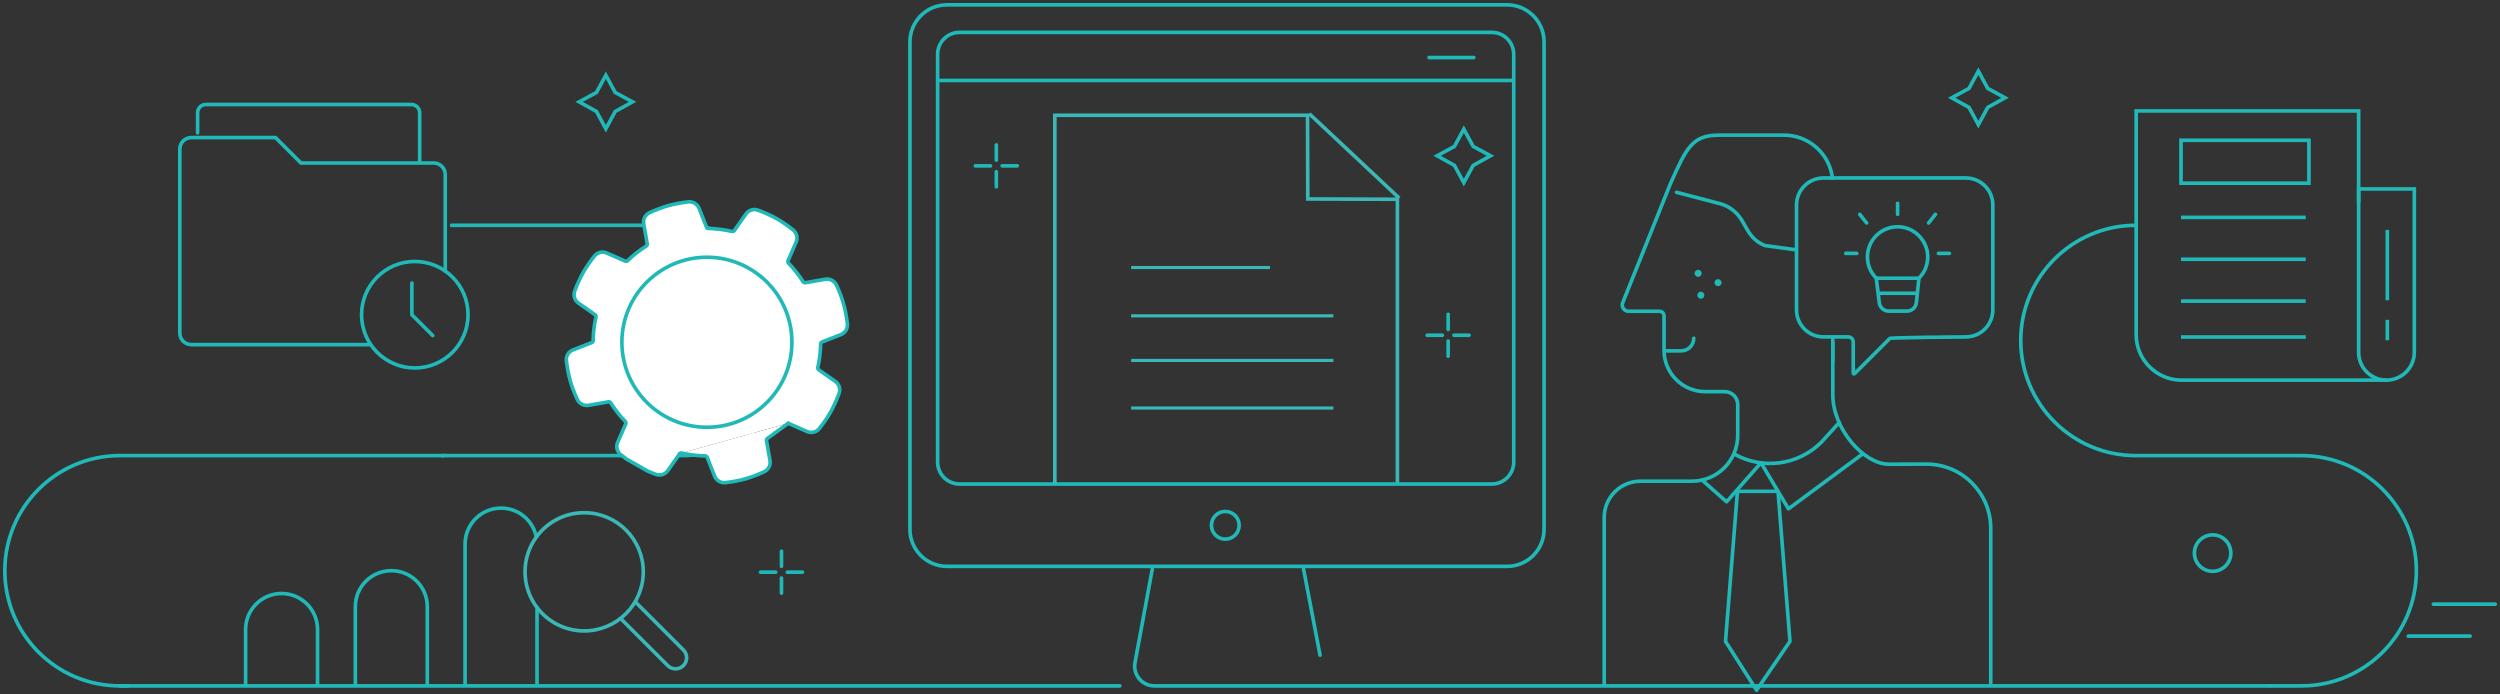 <?xml version="1.0" encoding="UTF-8"?>
<svg xmlns="http://www.w3.org/2000/svg" width="688" height="191" viewBox="0 0 688 191" fill="none">
  <rect x="0" y="0" width="688" height="191" fill="#333333" stroke="none"/>
  <g clip-path="url(#clip0_5_443)">
    <path d="M608.914 157.223C611.682 157.223 613.926 154.979 613.926 152.211C613.926 149.443 611.682 147.199 608.914 147.199C606.146 147.199 603.902 149.443 603.902 152.211C603.902 154.979 606.146 157.223 608.914 157.223Z" stroke="#20B9B8" stroke-linecap="round" stroke-linejoin="round"></path>
    <path d="M164.144 25.452L159.382 28.034L164.144 30.673L166.727 35.436L169.309 30.673L174.072 28.034L169.309 25.452L166.727 20.689L164.144 25.452Z" stroke="#20B9B8" stroke-miterlimit="10" stroke-linecap="round"></path>
    <path d="M308.18 188.759H33.017" stroke="#20B9B8" stroke-linecap="round" stroke-linejoin="round"></path>
    <path d="M679.761 175.054H662.756" stroke="#20B9B8" stroke-miterlimit="10" stroke-linecap="round"></path>
    <path d="M121.602 125.385H187.961C205.463 125.385 219.651 111.198 219.651 93.696V93.696C219.651 76.194 205.463 62.006 187.961 62.006H124.281" stroke="#20B9B8" stroke-linecap="round" stroke-linejoin="round"></path>
    <path d="M686.672 166.268H669.668" stroke="#20B9B8" stroke-miterlimit="10" stroke-linecap="round"></path>
    <path d="M97.793 188.095V166.949C97.793 161.482 102.225 157.05 107.692 157.05H107.692C113.159 157.05 117.591 161.482 117.591 166.949V188.095" stroke="#20B9B8" stroke-linecap="round" stroke-linejoin="round"></path>
    <path d="M147.791 188.098V167.188" stroke="#20B9B8" stroke-linecap="round" stroke-linejoin="round"></path>
    <path d="M127.991 188.099V149.729C127.991 144.269 132.431 139.829 137.891 139.829C140.631 139.829 143.101 140.939 144.891 142.729C146.251 144.089 147.211 145.839 147.601 147.799" stroke="#20B9B8" stroke-linecap="round" stroke-linejoin="round"></path>
    <path d="M67.591 188.095V173.233C67.591 167.766 72.022 163.334 77.49 163.334H77.49C82.957 163.334 87.389 167.766 87.389 173.233V188.095" stroke="#20B9B8" stroke-linecap="round" stroke-linejoin="round"></path>
    <path d="M258.034 22.143H416.111" stroke="#20B9B8" stroke-linecap="round" stroke-linejoin="round"></path>
    <path d="M393.28 15.838H405.595" stroke="#20B9B8" stroke-linecap="round" stroke-linejoin="round"></path>
    <path d="M414.732 1.333H260.611C254.981 1.333 250.417 5.897 250.417 11.527V145.669C250.417 151.299 254.981 155.863 260.611 155.863H414.732C420.362 155.863 424.926 151.299 424.926 145.669V11.527C424.926 5.897 420.362 1.333 414.732 1.333Z" stroke="#20B9B8" stroke-linecap="round" stroke-linejoin="round"></path>
    <path d="M337.202 148.376C339.309 148.376 341.017 146.668 341.017 144.562C341.017 142.455 339.309 140.748 337.202 140.748C335.096 140.748 333.388 142.455 333.388 144.562C333.388 146.668 335.096 148.376 337.202 148.376Z" stroke="#20B9B8" stroke-linecap="round" stroke-linejoin="round"></path>
    <path d="M363.276 180.303L358.73 156.56" stroke="#20B9B8" stroke-linecap="round" stroke-linejoin="round"></path>
    <path d="M410.538 8.909H264.071C260.737 8.909 258.034 11.612 258.034 14.946V127.166C258.034 130.5 260.737 133.203 264.071 133.203H410.538C413.873 133.203 416.576 130.5 416.576 127.166V14.946C416.576 11.612 413.873 8.909 410.538 8.909Z" stroke="#20B9B8" stroke-linecap="round" stroke-linejoin="round"></path>
    <path d="M317.124 156.56L312.354 182.342C311.736 185.68 314.298 188.759 317.692 188.759H624.705" stroke="#20B9B8" stroke-linecap="round" stroke-linejoin="round"></path>
    <path d="M35.299 188.759H33.017C15.515 188.759 1.328 174.571 1.328 157.069V157.069C1.328 139.568 15.515 125.38 33.017 125.38H122.217" stroke="#20B9B8" stroke-linecap="round" stroke-linejoin="round"></path>
    <path d="M656.875 104.617H600.391C593.491 104.617 587.878 99.004 587.878 92.104V30.533H649.098V55.851" stroke="#20B9B8" stroke-miterlimit="10"></path>
    <path d="M656.758 104.617C660.968 104.617 664.418 101.167 664.418 96.957V51.992H649.098V96.957C649.098 101.226 652.548 104.617 656.758 104.617V104.617Z" stroke="#20B9B8" stroke-miterlimit="10"></path>
    <path d="M635.415 38.602H600.215V50.414H635.415V38.602Z" stroke="#20B9B8" stroke-miterlimit="10"></path>
    <path d="M600.215 59.828H634.538" stroke="#20B9B8" stroke-miterlimit="10"></path>
    <path d="M600.215 71.347H634.538" stroke="#20B9B8" stroke-miterlimit="10"></path>
    <path d="M600.215 82.866H634.538" stroke="#20B9B8" stroke-miterlimit="10"></path>
    <path d="M600.215 92.747H634.538" stroke="#20B9B8" stroke-miterlimit="10"></path>
    <path d="M656.992 63.277V82.632" stroke="#20B9B8" stroke-miterlimit="10"></path>
    <path d="M656.992 88.011V93.624" stroke="#20B9B8" stroke-miterlimit="10"></path>
    <path d="M209.305 157.464H213.464" stroke="#20B9B8" stroke-linecap="round" stroke-linejoin="round"></path>
    <path d="M216.666 157.464H220.826" stroke="#20B9B8" stroke-linecap="round" stroke-linejoin="round"></path>
    <path d="M215.065 151.703V155.863" stroke="#20B9B8" stroke-linecap="round" stroke-linejoin="round"></path>
    <path d="M215.065 159.064V163.224" stroke="#20B9B8" stroke-linecap="round" stroke-linejoin="round"></path>
    <path d="M101.711 94.841H52.66C50.905 94.841 49.482 93.419 49.482 91.664V41.039C49.482 39.284 50.905 37.861 52.66 37.861H75.821L82.815 44.855H119.354C121.109 44.855 122.532 46.278 122.532 48.033V74.6" stroke="#20B9B8" stroke-linecap="round" stroke-linejoin="round"></path>
    <path d="M54.38 36.555V31.03C54.38 29.777 55.397 28.76 56.65 28.76H113.223C114.477 28.76 115.493 29.777 115.493 31.03V44.287" stroke="#20B9B8" stroke-linecap="round" stroke-linejoin="round"></path>
    <path d="M114.155 101.261C122.247 101.261 128.807 94.701 128.807 86.609C128.807 78.517 122.247 71.957 114.155 71.957C106.063 71.957 99.503 78.517 99.503 86.609C99.503 94.701 106.063 101.261 114.155 101.261Z" stroke="#20B9B8" stroke-linecap="round" stroke-linejoin="round"></path>
    <path d="M113.35 77.902V86.609L119.083 92.343" stroke="#20B9B8" stroke-linecap="round" stroke-linejoin="round"></path>
    <path d="M216.878 116.472L222.118 118.763C223.306 119.279 224.692 118.93 225.493 117.916C226.76 116.316 227.778 114.816 228.612 113.332C229.445 111.848 230.196 110.197 230.907 108.282C231.353 107.075 230.929 105.712 229.871 104.963L225.188 101.682C225.103 101.618 225.012 101.363 225.039 101.237C225.545 99.049 225.811 96.802 225.832 94.568C225.837 94.438 225.988 94.208 226.084 94.169L231.411 92.082C232.615 91.612 233.344 90.385 233.197 89.1C232.956 87.075 232.615 85.293 232.154 83.653C231.698 82.022 231.058 80.322 230.203 78.458C229.677 77.313 228.367 76.624 227.126 76.841L221.492 77.825C221.458 77.831 221.352 77.815 221.073 77.618C219.886 75.719 218.487 73.938 216.913 72.332C216.826 72.239 216.772 71.971 216.809 71.874L219.098 66.636C219.612 65.451 219.262 64.065 218.248 63.261C214.969 60.678 212.524 59.302 208.606 57.846C207.395 57.398 206.032 57.821 205.287 58.879L202.003 63.559C201.941 63.642 201.687 63.737 201.558 63.708C199.374 63.204 197.129 62.935 194.687 62.842C194.564 62.773 194.495 62.688 194.483 62.659L192.393 57.331C191.933 56.158 190.659 55.399 189.412 55.545C187.378 55.787 185.595 56.126 183.962 56.584C182.322 57.044 180.623 57.68 178.767 58.531C177.593 59.068 176.928 60.334 177.153 61.607L178.143 67.238C178.158 67.348 178.038 67.596 177.936 67.656C176.042 68.838 174.263 70.233 172.651 71.808C172.557 71.9 172.29 71.951 172.193 71.915L166.949 69.622C165.763 69.107 164.377 69.456 163.577 70.468C162.312 72.071 161.293 73.572 160.459 75.056C159.626 76.54 158.875 78.191 158.164 80.105C157.715 81.317 158.139 82.683 159.2 83.424L163.88 86.71C163.964 86.77 164.058 87.027 164.029 87.156C163.525 89.341 163.26 91.586 163.236 93.824C163.233 93.955 163.08 94.184 162.986 94.225L157.66 96.311C156.46 96.78 155.725 98.005 155.874 99.293C156.118 101.324 156.458 103.108 156.918 104.738C157.379 106.378 158.017 108.077 158.868 109.93C159.392 111.077 160.707 111.769 161.947 111.548L167.583 110.562C167.615 110.561 167.73 110.576 168.003 110.766C169.185 112.663 170.582 114.442 172.158 116.05C172.249 116.147 172.3 116.414 172.263 116.513L169.974 121.755C169.46 122.94 169.811 124.323 170.823 125.126C171.385 125.57 171.935 125.983 172.476 126.369L178.243 129.647C178.944 129.954 179.683 130.251 180.465 130.542C181.678 130.991 183.039 130.566 183.785 129.508L187.069 124.832" fill="white"></path>
    <path d="M216.878 116.472L222.118 118.763C223.306 119.279 224.692 118.93 225.493 117.916C226.76 116.316 227.778 114.816 228.612 113.332C229.445 111.848 230.196 110.197 230.907 108.282C231.353 107.075 230.929 105.712 229.871 104.963L225.188 101.682C225.103 101.618 225.012 101.363 225.039 101.237C225.545 99.049 225.811 96.802 225.832 94.568C225.837 94.438 225.988 94.208 226.084 94.169L231.411 92.082C232.615 91.612 233.344 90.385 233.197 89.1C232.956 87.075 232.615 85.293 232.154 83.653C231.698 82.022 231.058 80.322 230.203 78.458C229.677 77.313 228.367 76.624 227.126 76.841L221.492 77.825C221.458 77.831 221.352 77.815 221.073 77.618C219.886 75.719 218.487 73.938 216.913 72.332C216.826 72.239 216.772 71.971 216.809 71.874L219.098 66.636C219.612 65.451 219.262 64.065 218.248 63.261C214.969 60.678 212.524 59.302 208.606 57.846C207.395 57.398 206.032 57.821 205.287 58.879L202.003 63.559C201.941 63.642 201.687 63.737 201.558 63.708C199.374 63.204 197.129 62.935 194.687 62.842C194.564 62.773 194.495 62.688 194.483 62.659L192.393 57.331C191.933 56.158 190.659 55.399 189.412 55.545C187.378 55.787 185.595 56.126 183.962 56.584C182.322 57.044 180.623 57.68 178.767 58.531C177.593 59.068 176.928 60.334 177.153 61.607L178.143 67.238C178.158 67.348 178.038 67.596 177.936 67.656C176.042 68.838 174.263 70.233 172.651 71.808C172.557 71.9 172.29 71.951 172.193 71.915L166.949 69.622C165.763 69.107 164.377 69.456 163.577 70.468C162.312 72.071 161.293 73.572 160.459 75.056C159.626 76.54 158.875 78.191 158.164 80.105C157.715 81.317 158.139 82.683 159.2 83.424L163.88 86.71C163.964 86.77 164.058 87.027 164.029 87.156C163.525 89.341 163.26 91.586 163.236 93.824C163.233 93.955 163.08 94.184 162.986 94.225L157.66 96.311C156.46 96.78 155.725 98.005 155.874 99.293C156.118 101.324 156.458 103.108 156.918 104.738C157.379 106.378 158.017 108.077 158.868 109.93C159.392 111.077 160.707 111.769 161.947 111.548L167.583 110.562C167.615 110.561 167.73 110.576 168.003 110.766C169.185 112.663 170.582 114.442 172.158 116.05C172.249 116.147 172.3 116.414 172.263 116.513L169.974 121.755C169.46 122.94 169.811 124.323 170.823 125.126C171.385 125.57 171.935 125.983 172.476 126.369L178.243 129.647C178.944 129.954 179.683 130.251 180.465 130.542C181.678 130.991 183.039 130.566 183.785 129.508L187.069 124.832" stroke="#20B9B8" stroke-linecap="round" stroke-linejoin="round"></path>
    <path d="M187.051 124.816C187.071 124.788 187.157 124.724 187.493 124.666C189.675 125.17 191.924 125.44 194.173 125.463C194.3 125.466 194.527 125.618 194.57 125.712L196.655 131.035C197.129 132.236 198.357 132.969 199.642 132.82C203.787 132.328 206.49 131.572 210.29 129.831C211.463 129.292 212.127 128.029 211.906 126.754L210.919 121.123C210.904 121.02 211.017 120.773 211.129 120.703L216.974 116.451" fill="white"></path>
    <path d="M187.051 124.816C187.071 124.788 187.157 124.724 187.493 124.666C189.675 125.17 191.924 125.44 194.173 125.463C194.3 125.466 194.527 125.618 194.57 125.712L196.655 131.035C197.129 132.236 198.357 132.969 199.642 132.82C203.787 132.328 206.49 131.572 210.29 129.831C211.463 129.292 212.127 128.029 211.906 126.754L210.919 121.123C210.904 121.02 211.017 120.773 211.129 120.703L216.974 116.451" stroke="#20B9B8" stroke-linecap="round" stroke-linejoin="round"></path>
    <path d="M194.539 117.584C207.461 117.584 217.936 107.109 217.936 94.187C217.936 81.266 207.461 70.79 194.539 70.79C181.617 70.79 171.142 81.266 171.142 94.187C171.142 107.109 181.617 117.584 194.539 117.584Z" fill="white" stroke="#20B9B8" stroke-linecap="round" stroke-linejoin="round"></path>
    <path d="M384.564 132.839V54.841L359.902 54.756L359.829 31.725H290.288V78.844V82.134V133.203" stroke="#3AB8B7" stroke-miterlimit="10"></path>
    <path d="M360.309 31.293L385.054 54.512" stroke="#3AB8B7" stroke-miterlimit="10"></path>
    <path d="M311.287 73.627H349.484" stroke="#3AB8B7" stroke-width="0.862" stroke-miterlimit="10"></path>
    <path d="M311.287 86.921H366.952" stroke="#3AB8B7" stroke-width="0.862" stroke-miterlimit="10"></path>
    <path d="M311.287 99.192H366.952" stroke="#3AB8B7" stroke-width="0.862" stroke-miterlimit="10"></path>
    <path d="M311.287 112.286H366.952" stroke="#3AB8B7" stroke-width="0.862" stroke-miterlimit="10"></path>
    <path d="M504.387 94.465V108.602C504.387 118.117 512.992 127.751 519.79 127.751L530.112 127.722C539.9 127.694 547.85 135.621 547.85 145.409V187.985" stroke="#20B9B8" stroke-linecap="round" stroke-linejoin="round"></path>
    <path d="M504.387 92.974V99.189" stroke="#20B9B8" stroke-linecap="round" stroke-linejoin="round"></path>
    <path d="M441.481 188.451V142.397C441.481 136.889 445.945 132.425 451.453 132.425H465.613C472.571 132.425 478.221 126.775 478.221 119.817V116.822V111.351C478.221 109.388 476.615 107.782 474.652 107.782H469.3C462.996 107.782 457.942 102.668 457.942 96.424V86.909C457.942 86.195 457.347 85.66 456.693 85.66H448.189C446.94 85.66 446.107 84.411 446.583 83.281L459.666 50.632C464.126 40.641 465.673 37.192 473.106 37.192H490.947C497.442 37.192 502.861 41.799 504.114 47.924C504.186 48.275 504.244 48.631 504.288 48.992" stroke="#20B9B8" stroke-linecap="round" stroke-linejoin="round"></path>
    <path d="M461.391 52.924L473.225 56.017C475.842 56.671 478.042 58.395 479.41 60.715L480.956 63.391C482.114 65.397 483.749 66.827 485.745 67.583L493.859 68.689" stroke="#20B9B8" stroke-linecap="round" stroke-linejoin="round"></path>
    <path d="M467.327 76.192C467.862 76.192 468.297 75.758 468.297 75.222C468.297 74.686 467.862 74.252 467.327 74.252C466.791 74.252 466.357 74.686 466.357 75.222C466.357 75.758 466.791 76.192 467.327 76.192Z" fill="#20B9B8"></path>
    <path d="M472.803 78.758C473.339 78.758 473.773 78.324 473.773 77.788C473.773 77.253 473.339 76.818 472.803 76.818C472.267 76.818 471.833 77.253 471.833 77.788C471.833 78.324 472.267 78.758 472.803 78.758Z" fill="#20B9B8"></path>
    <path d="M468.074 82.214C468.61 82.214 469.044 81.78 469.044 81.244C469.044 80.708 468.61 80.274 468.074 80.274C467.539 80.274 467.104 80.708 467.104 81.244C467.104 81.78 467.539 82.214 468.074 82.214Z" fill="#20B9B8"></path>
    <path d="M489.309 135.211H478.149L474.859 176.506L483.409 189.941L492.598 176.506L489.309 135.211Z" stroke="#20B9B8" stroke-linecap="round" stroke-linejoin="round"></path>
    <path d="M484.903 127.81L492.187 140.028L512.492 124.991" stroke="#20B9B8" stroke-linecap="round" stroke-linejoin="round"></path>
    <path d="M477.357 124.991C484.992 129.279 494.771 128.163 501.291 121.643L506.136 116.305" stroke="#20B9B8" stroke-linecap="round" stroke-linejoin="round"></path>
    <path d="M468.398 132.114L475.153 138.09L484.375 127.634" stroke="#20B9B8" stroke-linecap="round" stroke-linejoin="round"></path>
    <path d="M458.485 96.554H462.662C464.573 96.554 466.123 95.005 466.123 93.093" stroke="#20B9B8" stroke-linecap="round" stroke-linejoin="round"></path>
    <path d="M548.421 59.885V56.402C548.421 52.303 545.098 48.979 540.998 48.979H501.83C497.731 48.979 494.407 52.303 494.407 56.402V85.296C494.407 89.395 497.731 92.719 501.83 92.719H508.618C509.386 92.719 510.009 93.342 510.009 94.111V102.675C510.009 102.87 510.245 102.968 510.383 102.83L520.072 93.141C520.342 92.871 540.616 92.719 540.998 92.719C545.098 92.719 548.421 89.395 548.421 85.296V59.885" stroke="#20B9B8" stroke-linecap="round" stroke-linejoin="round"></path>
    <path d="M587.799 62.006C570.298 62.006 556.11 76.194 556.11 93.696V93.696C556.11 111.198 570.298 125.385 587.799 125.385H603.902L633.297 125.38C650.798 125.38 664.986 139.568 664.986 157.069V157.069C664.986 174.571 650.798 188.759 633.297 188.759H624.705" stroke="#20B9B8" stroke-linecap="round" stroke-linejoin="round"></path>
    <path d="M528.09 76.561C529.59 75.058 530.519 72.986 530.516 70.694C530.51 66.32 526.977 62.617 522.607 62.417C517.849 62.201 513.923 65.995 513.923 70.705C513.923 72.993 514.853 75.061 516.351 76.561L517.181 83.324C517.342 84.633 518.454 85.617 519.774 85.617H524.788C526.125 85.617 527.246 84.607 527.386 83.278L528.09 76.561V76.561Z" stroke="#20B9B8" stroke-linecap="round" stroke-linejoin="round"></path>
    <path d="M516.504 76.561H528.014" stroke="#20B9B8" stroke-linecap="round" stroke-linejoin="round"></path>
    <path d="M522.22 58.986V55.956" stroke="#20B9B8" stroke-linecap="round" stroke-linejoin="round"></path>
    <path d="M517.074 80.709H527.617" stroke="#20B9B8" stroke-linecap="round" stroke-linejoin="round"></path>
    <path d="M530.75 61.36L532.631 58.985" stroke="#20B9B8" stroke-linecap="round" stroke-linejoin="round"></path>
    <path d="M513.69 61.36L511.808 58.985" stroke="#20B9B8" stroke-linecap="round" stroke-linejoin="round"></path>
    <path d="M533.457 69.73H536.486" stroke="#20B9B8" stroke-linecap="round" stroke-linejoin="round"></path>
    <path d="M507.953 69.73H510.983" stroke="#20B9B8" stroke-linecap="round" stroke-linejoin="round"></path>
    <path d="M541.864 24.334L537.101 26.916L541.864 29.555L544.446 34.318L547.028 29.555L551.791 26.916L547.028 24.334L544.446 19.571L541.864 24.334Z" stroke="#20B9B8" stroke-miterlimit="10" stroke-linecap="round"></path>
    <path d="M392.775 92.256H396.934" stroke="#20B9B8" stroke-linecap="round" stroke-linejoin="round"></path>
    <path d="M400.136 92.256H404.296" stroke="#20B9B8" stroke-linecap="round" stroke-linejoin="round"></path>
    <path d="M398.535 86.495V90.655" stroke="#20B9B8" stroke-linecap="round" stroke-linejoin="round"></path>
    <path d="M398.535 93.856V98.016" stroke="#20B9B8" stroke-linecap="round" stroke-linejoin="round"></path>
    <path d="M268.429 45.648H272.588" stroke="#20B9B8" stroke-linecap="round" stroke-linejoin="round"></path>
    <path d="M275.79 45.648H279.95" stroke="#20B9B8" stroke-linecap="round" stroke-linejoin="round"></path>
    <path d="M274.189 39.888V44.047" stroke="#20B9B8" stroke-linecap="round" stroke-linejoin="round"></path>
    <path d="M274.189 47.249V51.409" stroke="#20B9B8" stroke-linecap="round" stroke-linejoin="round"></path>
    <path d="M400.257 40.291L395.495 42.874L400.257 45.513L402.84 50.276L405.422 45.513L410.185 42.874L405.422 40.291L402.84 35.529L400.257 40.291Z" stroke="#20B9B8" stroke-miterlimit="10" stroke-linecap="round"></path>
    <path d="M177.031 157.369C177.031 166.349 169.751 173.629 160.761 173.629C155.471 173.629 150.771 171.099 147.791 167.189C145.721 164.459 144.491 161.059 144.491 157.369C144.491 153.799 145.641 150.489 147.601 147.799C150.561 143.739 155.351 141.099 160.761 141.099C169.751 141.099 177.031 148.379 177.031 157.369Z" stroke="#3AB8B7" stroke-miterlimit="10"></path>
    <path d="M174.85 165.636L188.067 178.852C189.257 180.043 189.257 181.974 188.067 183.164C186.876 184.355 184.945 184.355 183.754 183.164L170.756 170.166" stroke="#3AB8B7" stroke-miterlimit="10"></path>
  </g>
  <defs>
    <clipPath id="clip0_5_443">
      <rect width="686.345" height="189.608" fill="white" transform="translate(0.828 0.833)"></rect>
    </clipPath>
  </defs>
</svg>
